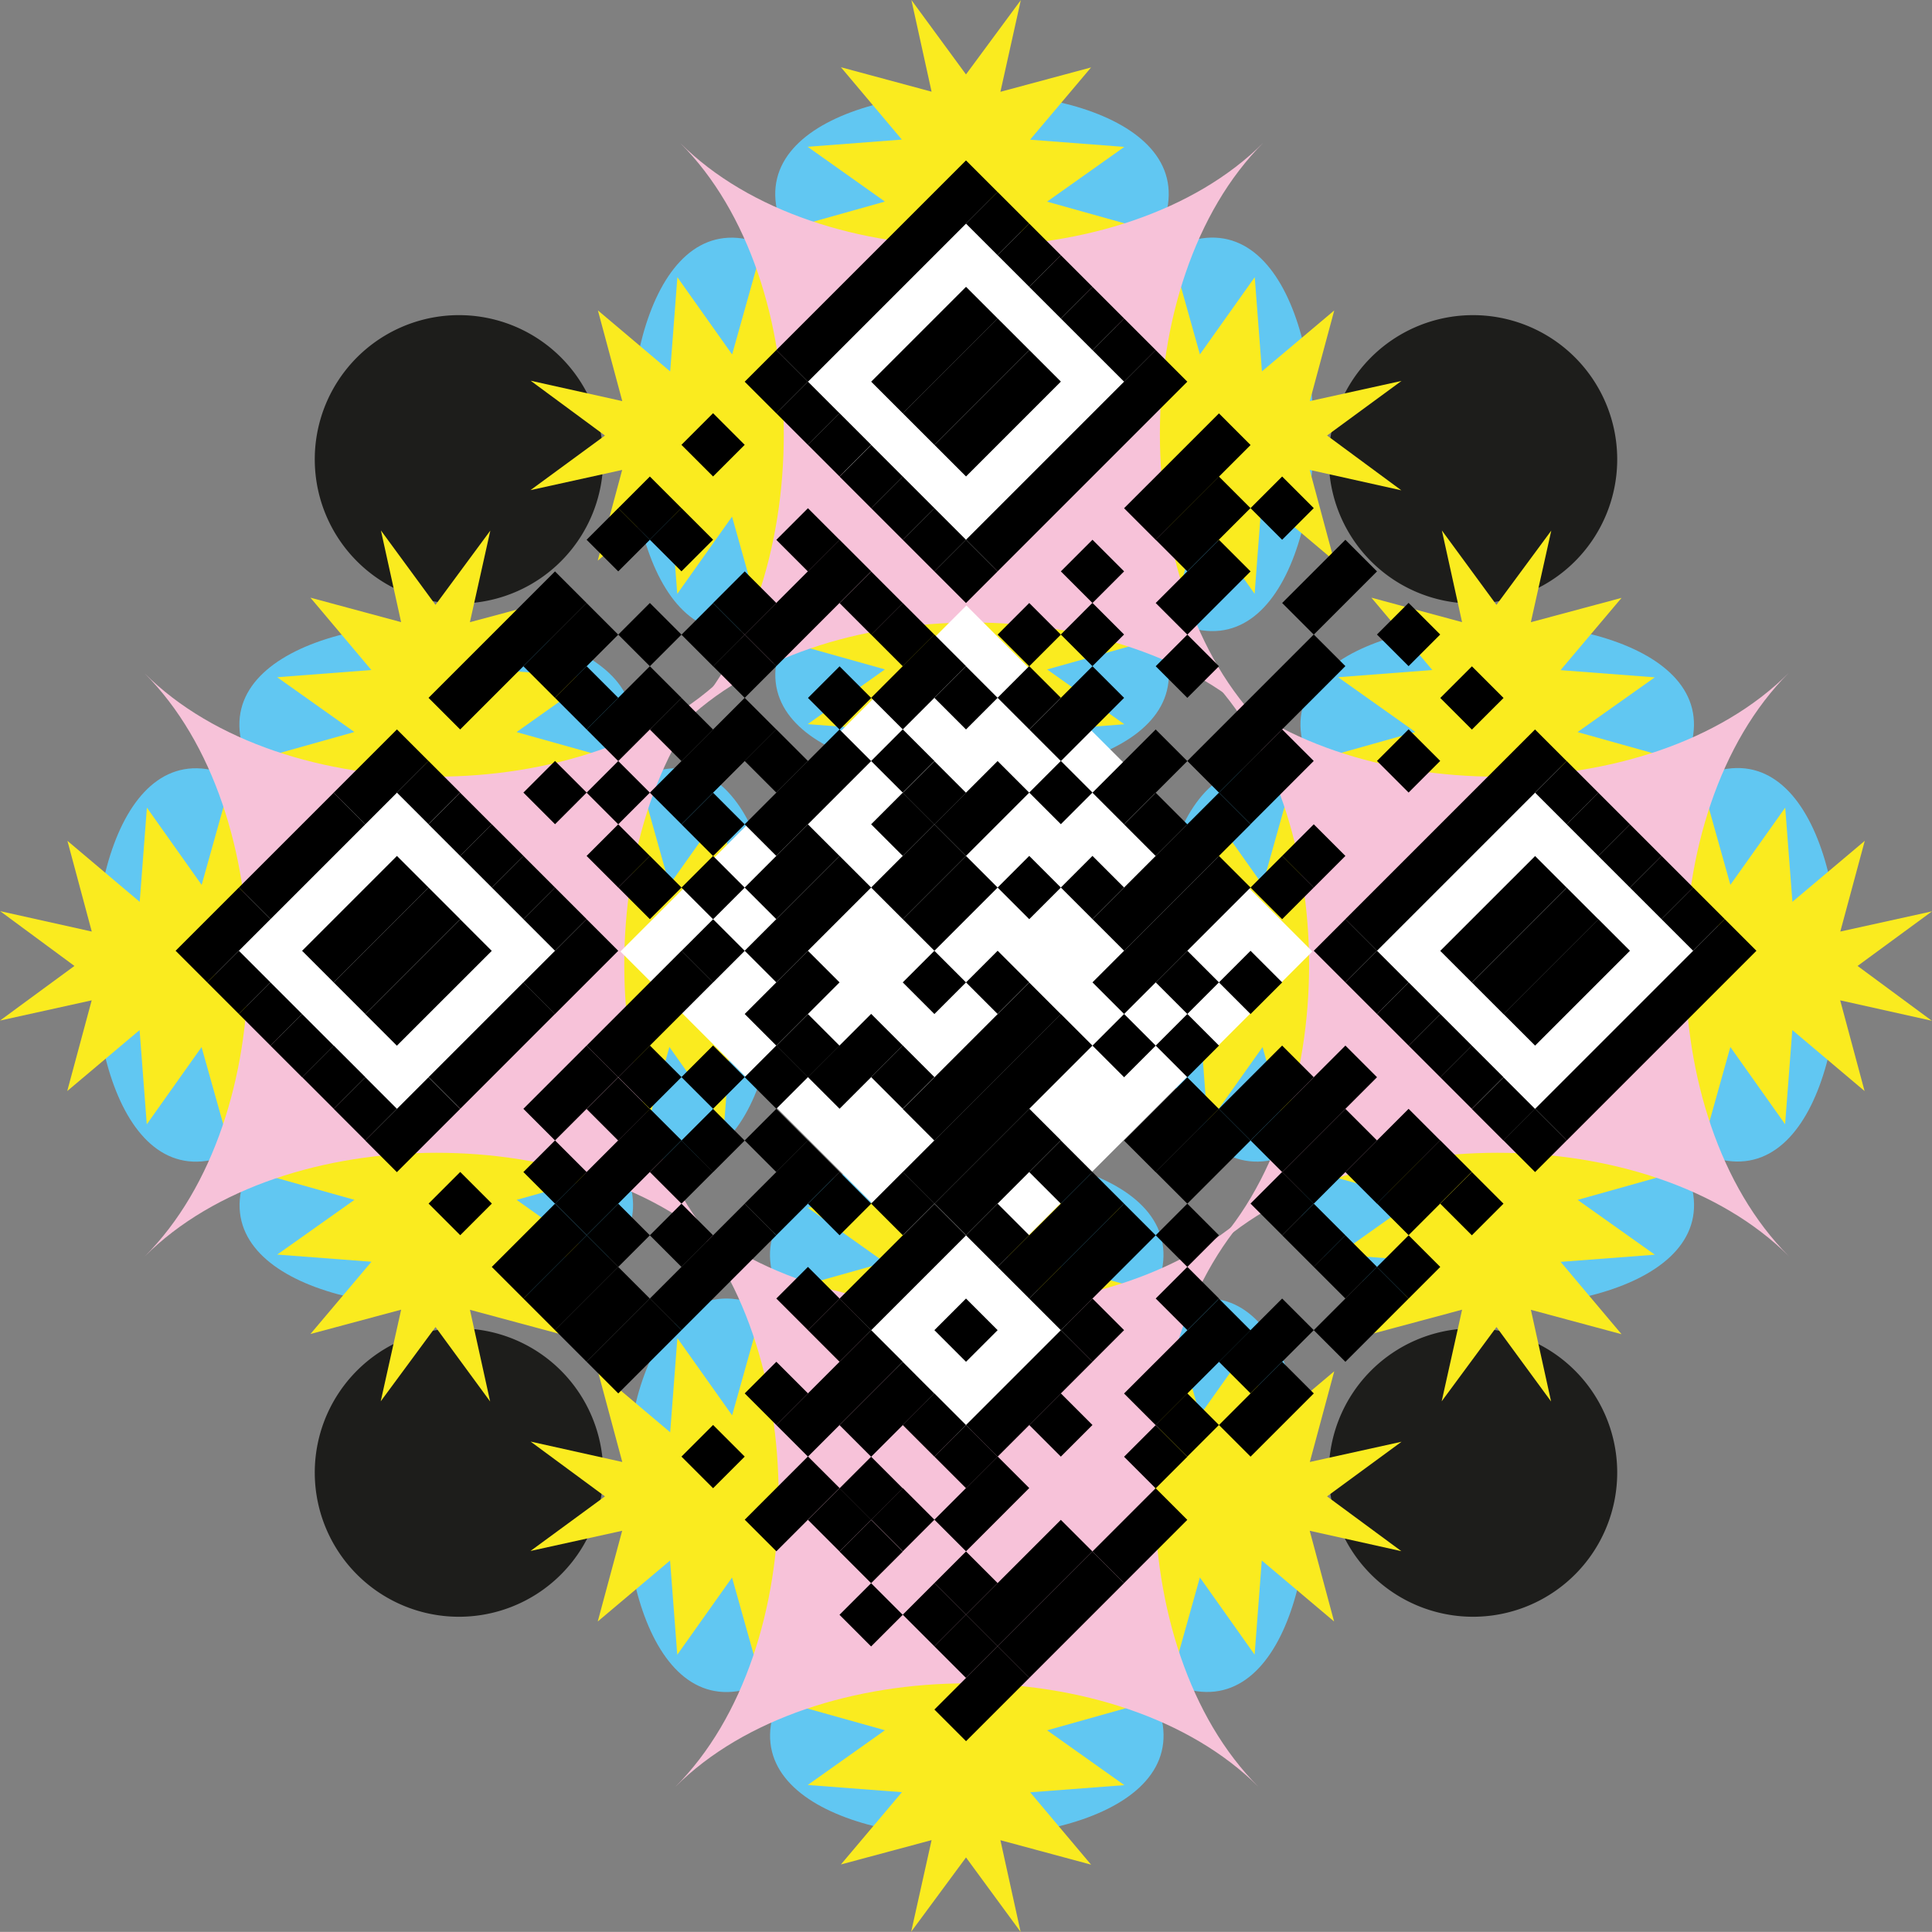 <svg xmlns="http://www.w3.org/2000/svg" viewBox="0 0 493.71 493.68"><rect x="0" y="0" width="493.71" height="493.68" fill="#808080" stroke="none"/><defs><style>.cls-1{fill:#1d1d1b;}.cls-2{fill:#61c7f2;}.cls-3{fill:#faeb1f;}.cls-4{fill:#f7c2d9;}.cls-5{fill:#fff;}</style></defs><g id="Laag_2" data-name="Laag 2"><g id="Laag_1-2" data-name="Laag 1"><path class="cls-1" d="M80.44,117.79a36.85,36.85,0,1,1,37.25,36.44,36.85,36.85,0,0,1-37.25-36.44"/><path class="cls-1" d="M339.57,117.79a36.85,36.85,0,1,1,37.26,36.44,36.86,36.86,0,0,1-37.26-36.44"/><path class="cls-1" d="M80.44,376.71a36.85,36.85,0,1,1,37.25,36.44,36.85,36.85,0,0,1-37.25-36.44"/><path class="cls-1" d="M339.57,376.71a36.85,36.85,0,1,1,37.26,36.44,36.87,36.87,0,0,1-37.26-36.44"/><path class="cls-2" d="M148.09,283.16c67.61,67.55-140.75,67.64-73.2,0C7.34,350.8,7.25,142.43,74.86,210c-67.61-67.55,140.76-67.63,73.21,0,67.55-67.6,67.63,140.76,0,73.21"/><path class="cls-2" d="M419.22,283.16c67.6,67.55-140.76,67.64-73.21,0-67.55,67.61-67.64-140.76,0-73.21-67.61-67.55,140.76-67.63,73.21,0,67.55-67.6,67.63,140.76,0,73.21"/><path class="cls-2" d="M285,147.61c67.61,67.55-140.76,67.64-73.21,0-67.55,67.61-67.63-140.76,0-73.21-67.6-67.55,140.76-67.63,73.21,0,67.55-67.6,67.64,140.76,0,73.21"/><path class="cls-2" d="M283.66,418.71c67.6,67.55-140.76,67.63-73.21,0-67.55,67.6-67.64-140.76,0-73.21-67.61-67.55,140.76-67.64,73.21,0,67.55-67.61,67.63,140.76,0,73.21"/><polygon class="cls-3" points="152.52 205.59 153.86 224.56 164.54 202.83 171.07 226.11 185.08 206.38 186.92 230.45 205.41 214.87 199.16 238.05 222.59 232.89 203.56 246.84 222.55 260.85 199.13 255.63 205.35 278.81 186.88 263.22 185.05 287.29 171.06 267.55 164.53 290.83 153.86 269.11 152.54 288.07 133.58 289.4 155.31 300.09 132.02 306.62 151.76 320.63 127.69 322.46 143.26 340.95 120.09 334.71 125.25 358.14 111.3 339.11 97.29 358.1 102.51 334.68 79.33 340.9 94.92 322.43 70.84 320.6 90.58 306.61 67.3 300.08 89.02 289.41 70.07 288.09 68.73 269.13 58.05 290.85 51.51 267.57 37.51 287.31 35.67 263.23 17.18 278.81 23.43 255.63 0 260.8 19.02 246.84 0.04 232.84 23.45 238.05 17.23 214.87 35.7 230.46 37.54 206.39 51.53 226.13 58.05 202.85 68.73 224.57 70.05 205.62 89.01 204.28 67.28 193.6 90.56 187.06 70.83 173.06 94.9 171.22 79.33 152.73 102.5 158.98 97.34 135.55 111.29 154.57 125.3 135.59 120.08 159 143.26 152.78 127.67 171.25 151.74 173.09 132 187.08 155.29 193.6 133.56 204.28 152.52 205.59"/><polygon class="cls-3" points="423.64 205.59 424.98 224.56 435.66 202.83 442.19 226.11 456.2 206.38 458.04 230.45 476.53 214.87 470.28 238.05 493.71 232.89 474.69 246.84 493.67 260.85 470.25 255.63 476.48 278.81 458.01 263.22 456.17 287.29 442.18 267.55 435.66 290.83 424.98 269.11 423.66 288.07 404.7 289.4 426.43 300.09 403.15 306.62 422.88 320.63 398.81 322.46 414.38 340.95 391.21 334.71 396.37 358.14 382.42 339.11 368.41 358.1 373.63 334.68 350.45 340.9 366.04 322.43 341.97 320.6 361.7 306.61 338.42 300.08 360.15 289.41 341.19 288.09 339.85 269.13 329.17 290.85 322.64 267.57 308.63 287.31 306.79 263.23 288.31 278.81 294.55 255.63 271.12 260.8 290.15 246.84 271.16 232.84 294.58 238.05 288.35 214.87 306.83 230.46 308.66 206.39 322.65 226.13 329.18 202.85 339.85 224.57 341.17 205.62 360.13 204.28 338.4 193.6 361.69 187.06 341.95 173.06 366.02 171.22 350.45 152.73 373.62 158.98 368.46 135.55 382.41 154.57 396.42 135.59 391.2 159 414.38 152.78 398.79 171.25 422.87 173.09 403.13 187.08 426.41 193.6 404.69 204.28 423.64 205.59"/><polygon class="cls-3" points="288.08 70.05 289.42 89.01 300.1 67.28 306.63 90.56 320.64 70.83 322.48 94.9 340.96 79.33 334.72 102.5 358.15 97.34 339.12 111.29 358.11 125.3 334.69 120.08 340.92 143.26 322.44 127.67 320.61 151.74 306.62 132 300.1 155.29 289.42 133.56 288.1 152.52 269.14 153.86 290.87 164.54 267.58 171.07 287.32 185.08 263.25 186.92 278.82 205.4 255.65 199.16 260.81 222.59 246.86 203.56 232.85 222.55 238.06 199.13 214.89 205.35 230.48 186.88 206.41 185.05 226.14 171.06 202.86 164.53 224.59 153.86 205.63 152.54 204.29 133.58 193.61 155.31 187.07 132.02 173.07 151.76 171.23 127.69 152.75 143.26 158.99 120.09 135.56 125.25 154.59 111.3 135.6 97.29 159.02 102.5 152.79 79.32 171.26 94.92 173.1 70.84 187.09 90.58 193.62 67.3 204.29 89.03 205.61 70.07 224.57 68.73 202.84 58.05 226.13 51.51 206.39 37.51 230.46 35.67 214.89 17.18 238.06 23.43 232.9 0 246.85 19.02 260.86 0.04 255.65 23.46 278.82 17.23 263.23 35.7 287.31 37.54 267.57 51.53 290.85 58.05 269.13 68.73 288.08 70.05"/><polygon class="cls-3" points="288.08 341.14 289.42 360.1 300.1 338.38 306.63 361.66 320.64 341.92 322.48 366 340.96 350.42 334.72 373.6 358.15 368.43 339.12 382.39 358.11 396.39 334.69 391.18 340.92 414.36 322.44 398.77 320.61 422.84 306.62 403.1 300.1 426.38 289.42 404.66 288.1 423.61 269.14 424.95 290.87 435.63 267.58 442.17 287.32 456.18 263.25 458.01 278.82 476.5 255.65 470.25 260.81 493.68 246.86 474.66 232.85 493.64 238.06 470.23 214.89 476.45 230.48 457.98 206.41 456.14 226.14 442.15 202.86 435.63 224.59 424.96 205.63 423.63 204.29 404.68 193.61 426.4 187.07 403.12 173.07 422.86 171.23 398.78 152.75 414.36 158.99 391.18 135.56 396.34 154.59 382.39 135.6 368.39 159.02 373.6 152.79 350.42 171.26 366.01 173.1 341.94 187.09 361.68 193.62 338.4 204.29 360.12 205.61 341.16 224.57 339.82 202.84 329.14 226.13 322.61 206.39 308.6 230.46 306.77 214.89 288.28 238.06 294.52 232.9 271.1 246.85 290.12 260.86 271.13 255.65 294.55 278.82 288.33 263.23 306.8 287.31 308.64 267.57 322.63 290.85 329.15 269.13 339.82 288.08 341.14"/><path class="cls-4" d="M186,321c-35.27-35.25-113.75-35.21-149,.06,35.24-35.27,35.21-113.75-.06-149,35.27,35.24,113.75,35.21,149-.06-35.24,35.27-35.21,113.74.06,149"/><path class="cls-4" d="M457.12,321c-35.27-35.25-113.74-35.21-149,.06,35.25-35.27,35.21-113.75-.06-149,35.27,35.24,113.75,35.21,149-.06-35.24,35.27-35.21,113.74.06,149"/><path class="cls-4" d="M322.88,185.49c-35.27-35.24-113.75-35.21-149,.06,35.24-35.27,35.21-113.75-.06-149,35.27,35.24,113.74,35.21,149-.06-35.25,35.27-35.21,113.75.06,149"/><path class="cls-4" d="M321.56,456.58c-35.27-35.24-113.75-35.21-149,.06,35.24-35.27,35.21-113.74-.06-149,35.27,35.25,113.75,35.22,149-.06-35.24,35.28-35.21,113.75.06,149"/><rect class="cls-5" x="184.44" y="180.63" width="125.03" height="125.03" transform="translate(-99.6 245.84) rotate(-45)"/><rect class="cls-5" x="226.77" y="319.4" width="40.39" height="40.39" transform="translate(-162.94 248.53) rotate(-41.45)"/><rect class="cls-5" x="354.37" y="205.37" width="75.55" height="75.55" transform="translate(-57.07 348.51) rotate(-45)"/><rect class="cls-5" x="208.97" y="60.7" width="75.55" height="75.55" transform="translate(2.64 203.32) rotate(-45)"/><rect class="cls-5" x="64.9" y="205.37" width="75.55" height="75.55" transform="translate(-141.86 143.81) rotate(-45)"/><rect x="192.38" y="63.55" width="68.55" height="11.43" transform="translate(17.41 180.56) rotate(-45)"/><rect x="192.67" y="91.83" width="11.43" height="11.43" transform="translate(-10.87 168.85) rotate(-45)"/><rect x="176.51" y="107.98" width="11.43" height="11.43" transform="translate(-27.02 162.17) rotate(-45.01)"/><rect x="160.35" y="124.14" width="11.43" height="11.43" transform="translate(-43.18 155.46) rotate(-45)"/><rect x="152.27" y="132.22" width="11.43" height="11.43" transform="translate(-51.26 152.11) rotate(-45)"/><rect x="106.86" y="160.5" width="45.7" height="11.43" transform="translate(-79.54 140.4) rotate(-45)"/><rect x="85.97" y="192.81" width="22.85" height="11.43" transform="translate(-111.85 127.01) rotate(-45)"/><rect x="60.06" y="213.01" width="34.28" height="11.43" transform="translate(-132.05 118.65) rotate(-45)"/><rect x="45.57" y="233.21" width="22.85" height="11.43" transform="translate(-152.25 110.28) rotate(-45)"/><rect x="249.22" y="51.43" width="11.43" height="11.43" transform="translate(34.26 197) rotate(-45)"/><rect x="200.75" y="99.91" width="11.43" height="11.42" transform="translate(-14.21 176.92) rotate(-45)"/><rect x="168.43" y="132.22" width="11.43" height="11.43" transform="translate(-46.53 163.56) rotate(-45.01)"/><rect x="134.44" y="160.5" width="22.85" height="11.43" transform="translate(-74.81 151.83) rotate(-45)"/><rect x="103.8" y="196.85" width="11.43" height="11.42" transform="translate(-111.17 136.79) rotate(-45.01)"/><rect x="55.32" y="245.33" width="11.43" height="11.43" transform="translate(-159.63 116.69) rotate(-45)"/><rect x="257.3" y="59.51" width="11.43" height="11.43" transform="translate(30.92 205.08) rotate(-45)"/><rect x="221.64" y="83.75" width="34.28" height="11.43" transform="translate(6.68 195.04) rotate(-45)"/><rect x="208.83" y="107.98" width="11.43" height="11.43" transform="translate(-17.55 185.02) rotate(-45.01)"/><rect x="160.35" y="156.46" width="11.43" height="11.43" transform="translate(-66.03 164.92) rotate(-45)"/><rect x="144.19" y="172.62" width="11.43" height="11.43" transform="translate(-82.19 158.23) rotate(-45)"/><rect x="111.88" y="204.93" width="11.43" height="11.43" transform="translate(-114.51 144.85) rotate(-45)"/><rect x="76.21" y="229.17" width="34.28" height="11.43" transform="translate(-138.74 134.81) rotate(-45)"/><rect x="63.4" y="253.41" width="11.43" height="11.43" transform="translate(-162.98 124.77) rotate(-45)"/><rect x="265.38" y="67.59" width="11.43" height="11.43" transform="translate(27.57 213.16) rotate(-45)"/><rect x="229.72" y="91.83" width="34.28" height="11.43" transform="translate(3.34 203.14) rotate(-45.01)"/><rect x="216.91" y="116.06" width="11.43" height="11.43" transform="translate(-20.91 193.06) rotate(-44.99)"/><rect x="200.75" y="132.22" width="11.43" height="11.43" transform="translate(-37.07 186.37) rotate(-44.99)"/><rect x="184.59" y="148.38" width="11.43" height="11.43" transform="translate(-53.22 179.7) rotate(-45)"/><rect x="176.51" y="156.46" width="11.43" height="11.43" transform="translate(-61.3 176.33) rotate(-44.99)"/><rect x="150.6" y="176.66" width="22.85" height="11.43" transform="translate(-81.5 167.98) rotate(-45)"/><rect x="136.12" y="196.85" width="11.43" height="11.43" transform="translate(-101.7 159.64) rotate(-45.01)"/><rect x="119.96" y="213.01" width="11.43" height="11.43" transform="translate(-117.85 152.92) rotate(-45)"/><rect x="84.29" y="237.25" width="34.28" height="11.43" transform="translate(-142.09 142.89) rotate(-45)"/><rect x="71.48" y="261.49" width="11.43" height="11.43" transform="translate(-166.33 132.85) rotate(-45)"/><rect x="273.46" y="75.67" width="11.43" height="11.43" transform="translate(24.22 221.24) rotate(-45)"/><rect x="237.8" y="99.91" width="34.28" height="11.43" transform="translate(0 211.22) rotate(-45.01)"/><rect x="224.98" y="124.14" width="11.43" height="11.43" transform="translate(-24.25 201.16) rotate(-45)"/><rect x="189.32" y="148.38" width="34.28" height="11.43" transform="translate(-48.49 191.15) rotate(-45.01)"/><rect x="184.59" y="164.54" width="11.43" height="11.43" transform="translate(-64.65 184.43) rotate(-45)"/><rect x="168.43" y="180.7" width="11.42" height="11.43" transform="translate(-80.81 177.74) rotate(-45)"/><rect x="152.27" y="196.85" width="11.43" height="11.43" transform="translate(-96.96 171.04) rotate(-45)"/><rect x="128.04" y="221.09" width="11.43" height="11.43" transform="translate(-121.2 161) rotate(-45)"/><rect x="92.37" y="245.33" width="34.28" height="11.43" transform="translate(-145.43 150.94) rotate(-44.99)"/><rect x="79.56" y="269.56" width="11.43" height="11.43" transform="translate(-169.69 140.95) rotate(-45.01)"/><rect x="281.54" y="83.75" width="11.43" height="11.43" transform="translate(20.88 229.32) rotate(-45)"/><rect x="233.06" y="132.22" width="11.43" height="11.43" transform="translate(-27.6 209.24) rotate(-45)"/><rect x="216.9" y="148.38" width="11.43" height="11.43" transform="translate(-43.76 202.52) rotate(-44.99)"/><rect x="165.08" y="188.78" width="34.28" height="11.42" transform="translate(-84.15 185.81) rotate(-45)"/><rect x="152.27" y="213.01" width="11.43" height="11.43" transform="translate(-108.39 175.78) rotate(-45)"/><rect x="136.12" y="229.17" width="11.43" height="11.43" transform="translate(-124.55 169.08) rotate(-45)"/><rect x="87.64" y="277.64" width="11.43" height="11.43" transform="translate(-173.02 149) rotate(-45)"/><rect x="240.86" y="112.02" width="68.55" height="11.43" transform="translate(-2.67 229.03) rotate(-45)"/><rect x="241.14" y="140.3" width="11.43" height="11.43" transform="translate(-30.95 217.32) rotate(-45)"/><rect x="224.98" y="156.46" width="11.43" height="11.43" transform="translate(-47.1 210.63) rotate(-45)"/><rect x="208.83" y="172.62" width="11.42" height="11.43" transform="translate(-63.26 203.91) rotate(-44.99)"/><rect x="192.67" y="188.77" width="11.43" height="11.43" transform="translate(-79.42 197.27) rotate(-45.01)"/><rect x="176.51" y="204.93" width="11.43" height="11.43" transform="translate(-95.57 190.52) rotate(-44.99)"/><rect x="160.35" y="221.09" width="11.43" height="11.43" transform="translate(-111.73 183.85) rotate(-45)"/><rect x="134.44" y="241.29" width="22.85" height="11.43" transform="translate(-131.93 175.49) rotate(-45)"/><rect x="108.53" y="261.49" width="34.28" height="11.43" transform="translate(-152.14 167.15) rotate(-45.01)"/><rect x="94.05" y="281.68" width="22.85" height="11.43" transform="translate(-172.32 158.73) rotate(-44.99)"/><rect x="223.31" y="168.58" width="22.85" height="11.43" transform="translate(-54.48 217.06) rotate(-45.01)"/><rect x="189.32" y="196.85" width="34.28" height="11.43" transform="translate(-82.77 205.32) rotate(-45)"/><rect x="176.51" y="221.09" width="11.43" height="11.43" transform="translate(-107 195.25) rotate(-44.99)"/><rect x="286.27" y="116.06" width="34.28" height="11.43" transform="translate(2.74 250.18) rotate(-44.99)"/><rect x="273.46" y="140.3" width="11.43" height="11.43" transform="translate(-21.48 240.17) rotate(-45)"/><rect x="257.3" y="156.46" width="11.43" height="11.43" transform="translate(-37.64 233.48) rotate(-45)"/><rect x="241.14" y="172.62" width="11.43" height="11.43" transform="translate(-53.8 226.78) rotate(-45)"/><rect x="224.98" y="188.77" width="11.43" height="11.43" transform="translate(-69.95 220.12) rotate(-45.01)"/><rect x="190.99" y="217.05" width="22.85" height="11.43" transform="translate(-98.23 208.38) rotate(-45)"/><rect x="176.51" y="237.25" width="11.43" height="11.43" transform="translate(-118.42 199.98) rotate(-44.99)"/><rect x="148.93" y="253.41" width="34.28" height="11.43" transform="translate(-134.59 193.32) rotate(-45)"/><rect x="134.44" y="273.6" width="22.85" height="11.43" transform="translate(-154.78 184.95) rotate(-45)"/><rect x="111.88" y="301.88" width="11.43" height="11.43" transform="translate(-183.07 173.27) rotate(-45.01)"/><rect x="296.02" y="128.18" width="22.85" height="11.43" transform="translate(-4.62 256.65) rotate(-45.01)"/><rect x="273.46" y="156.46" width="11.43" height="11.43" transform="translate(-32.9 244.93) rotate(-45.01)"/><rect x="257.3" y="172.62" width="11.43" height="11.43" transform="translate(-49.06 238.24) rotate(-45.01)"/><rect x="233.06" y="196.85" width="11.43" height="11.43" transform="translate(-73.3 228.14) rotate(-44.99)"/><rect x="224.98" y="204.93" width="11.43" height="11.43" transform="translate(-81.38 224.82) rotate(-45)"/><rect x="189.32" y="229.17" width="34.28" height="11.43" transform="translate(-105.62 214.78) rotate(-45)"/><rect x="160.35" y="269.56" width="11.43" height="11.43" transform="translate(-146.02 198.08) rotate(-45.01)"/><rect x="152.27" y="277.64" width="11.43" height="11.43" transform="translate(-154.08 194.68) rotate(-44.99)"/><rect x="136.12" y="293.8" width="11.43" height="11.43" transform="translate(-170.25 188.01) rotate(-45)"/><rect x="321.93" y="124.14" width="11.43" height="11.43" transform="translate(4.14 269.71) rotate(-45)"/><rect x="296.02" y="144.34" width="22.85" height="11.43" transform="translate(-16.05 261.35) rotate(-45)"/><rect x="263.71" y="176.66" width="22.85" height="11.43" transform="translate(-48.37 247.96) rotate(-45)"/><rect x="239.47" y="200.89" width="22.85" height="11.43" transform="translate(-72.61 237.92) rotate(-45)"/><rect x="223.31" y="217.05" width="22.85" height="11.43" transform="translate(-88.77 231.23) rotate(-45)"/><rect x="190.99" y="249.37" width="22.85" height="11.43" transform="translate(-121.08 217.84) rotate(-45)"/><rect x="176.51" y="269.56" width="11.43" height="11.43" transform="translate(-141.29 209.51) rotate(-45.01)"/><rect x="140.85" y="293.8" width="34.28" height="11.43" transform="translate(-165.53 199.47) rotate(-45.01)"/><rect x="126.36" y="314" width="22.85" height="11.43" transform="translate(-185.71 191.07) rotate(-45)"/><rect x="297.7" y="164.54" width="11.43" height="11.43" transform="translate(-31.52 264.41) rotate(-45)"/><rect x="265.38" y="196.85" width="11.43" height="11.43" transform="translate(-63.83 251.05) rotate(-45.01)"/><rect x="231.39" y="225.13" width="22.85" height="11.43" transform="translate(-92.11 239.31) rotate(-45)"/><rect x="200.75" y="261.49" width="11.43" height="11.43" transform="translate(-128.46 224.22) rotate(-44.99)"/><rect x="192.67" y="269.56" width="11.43" height="11.43" transform="translate(-136.55 220.94) rotate(-45.01)"/><rect x="176.51" y="285.72" width="11.43" height="11.43" transform="translate(-152.7 214.18) rotate(-44.99)"/><rect x="168.43" y="293.8" width="11.43" height="11.43" transform="translate(-160.78 210.86) rotate(-45)"/><rect x="152.27" y="309.96" width="11.43" height="11.43" transform="translate(-176.94 204.17) rotate(-45)"/><rect x="134.44" y="322.08" width="22.85" height="11.43" transform="translate(-189.06 199.15) rotate(-45)"/><rect x="328.34" y="144.34" width="22.85" height="11.43" transform="translate(-6.59 284.2) rotate(-45)"/><rect x="279.86" y="192.81" width="22.85" height="11.43" transform="translate(-55.06 264.12) rotate(-45)"/><rect x="257.3" y="221.09" width="11.43" height="11.43" transform="translate(-83.34 252.41) rotate(-45)"/><rect x="233.06" y="245.33" width="11.43" height="11.43" transform="translate(-107.58 242.37) rotate(-45)"/><rect x="207.15" y="265.53" width="22.85" height="11.43" transform="translate(-127.78 234.03) rotate(-45.01)"/><rect x="192.67" y="285.72" width="11.43" height="11.43" transform="translate(-147.97 225.64) rotate(-45)"/><rect x="168.43" y="309.96" width="11.43" height="11.43" transform="translate(-172.21 215.6) rotate(-45)"/><rect x="142.52" y="330.16" width="22.85" height="11.43" transform="translate(-192.41 207.23) rotate(-45)"/><rect x="300.76" y="176.66" width="45.7" height="11.43" transform="translate(-34.16 282.27) rotate(-45.01)"/><rect x="289.62" y="204.93" width="11.43" height="11.43" transform="translate(-62.45 270.49) rotate(-44.99)"/><rect x="273.46" y="221.09" width="11.43" height="11.43" transform="translate(-78.61 263.83) rotate(-45)"/><rect x="249.22" y="245.33" width="11.43" height="11.43" transform="translate(-102.84 253.79) rotate(-45)"/><rect x="224.98" y="269.56" width="11.43" height="11.43" transform="translate(-127.08 243.79) rotate(-45.01)"/><rect x="191" y="297.84" width="22.85" height="11.43" transform="translate(-155.36 232.08) rotate(-45.01)"/><rect x="165.09" y="318.04" width="34.28" height="11.43" transform="translate(-175.56 223.68) rotate(-45)"/><rect x="150.6" y="338.24" width="22.85" height="11.43" transform="translate(-195.75 215.31) rotate(-45)"/><rect x="354.25" y="156.46" width="11.43" height="11.43" transform="translate(-9.23 302.07) rotate(-45.01)"/><rect x="312.18" y="192.81" width="22.85" height="11.43" transform="translate(-45.59 287.01) rotate(-45.01)"/><rect x="276.52" y="217.05" width="45.7" height="11.43" transform="translate(-69.83 276.93) rotate(-45)"/><rect x="228.04" y="265.53" width="45.7" height="11.43" transform="translate(-118.31 256.82) rotate(-44.99)"/><rect x="208.83" y="301.88" width="11.43" height="11.43" transform="translate(-154.66 241.79) rotate(-45)"/><rect x="276.52" y="233.21" width="45.7" height="11.43" transform="translate(-81.26 281.66) rotate(-45)"/><rect x="226.37" y="277.64" width="57.13" height="11.43" transform="translate(-125.7 263.26) rotate(-45)"/><rect x="224.98" y="301.88" width="11.43" height="11.43" transform="translate(-149.94 253.26) rotate(-45.01)"/><rect x="200.75" y="326.12" width="11.43" height="11.43" transform="translate(-174.17 243.18) rotate(-45)"/><rect x="370.41" y="172.62" width="11.43" height="11.43" transform="translate(-15.95 318.15) rotate(-44.99)"/><rect x="354.25" y="188.77" width="11.43" height="11.43" transform="translate(-32.08 311.53) rotate(-45.01)"/><rect x="330.01" y="213.01" width="11.43" height="11.43" transform="translate(-56.33 301.46) rotate(-45)"/><rect x="321.93" y="221.09" width="11.43" height="11.43" transform="translate(-64.41 298.11) rotate(-45)"/><rect x="297.7" y="245.33" width="11.43" height="11.43" transform="translate(-88.65 288.07) rotate(-45)"/><rect x="281.54" y="261.49" width="11.43" height="11.43" transform="translate(-104.8 281.38) rotate(-45)"/><rect x="237.8" y="293.8" width="34.28" height="11.43" transform="translate(-137.12 268.03) rotate(-45.01)"/><rect x="213.56" y="318.04" width="34.28" height="11.43" transform="translate(-161.35 257.91) rotate(-44.99)"/><rect x="208.83" y="334.2" width="11.43" height="11.43" transform="translate(-177.52 251.26) rotate(-45)"/><rect x="192.67" y="350.36" width="11.43" height="11.43" transform="translate(-193.67 244.57) rotate(-45)"/><rect x="176.51" y="366.51" width="11.43" height="11.43" transform="translate(-209.83 237.87) rotate(-45)"/><rect x="313.85" y="245.33" width="11.43" height="11.43" transform="translate(-83.91 299.5) rotate(-45)"/><rect x="297.7" y="261.49" width="11.43" height="11.43" transform="translate(-100.07 292.8) rotate(-45)"/><rect x="265.38" y="293.8" width="11.43" height="11.43" transform="translate(-132.39 279.42) rotate(-45)"/><rect x="249.22" y="309.96" width="11.43" height="11.43" transform="translate(-148.55 272.72) rotate(-45)"/><rect x="197.4" y="350.36" width="34.28" height="11.43" transform="translate(-188.94 255.99) rotate(-45)"/><rect x="337.8" y="208.97" width="68.55" height="11.43" transform="translate(-42.83 325.98) rotate(-45)"/><rect x="338.09" y="237.25" width="11.43" height="11.43" transform="translate(-71.1 314.27) rotate(-45)"/><rect x="287.94" y="281.68" width="22.85" height="11.43" transform="translate(-115.54 295.82) rotate(-44.99)"/><rect x="253.95" y="309.96" width="34.28" height="11.43" transform="translate(-143.81 284.15) rotate(-45)"/><rect x="241.14" y="334.2" width="11.43" height="11.43" transform="translate(-168.05 274.11) rotate(-45)"/><rect x="215.23" y="354.4" width="22.85" height="11.43" transform="translate(-188.24 265.7) rotate(-44.99)"/><rect x="191" y="378.63" width="22.85" height="11.43" transform="translate(-212.5 255.74) rotate(-45.01)"/><rect x="394.65" y="196.85" width="11.43" height="11.43" transform="translate(-25.97 342.43) rotate(-45)"/><rect x="346.17" y="245.33" width="11.43" height="11.43" transform="translate(-74.45 322.35) rotate(-45)"/><rect x="312.18" y="273.6" width="22.85" height="11.43" transform="translate(-102.73 310.63) rotate(-45)"/><rect x="296.02" y="289.76" width="22.85" height="11.43" transform="translate(-118.88 303.94) rotate(-45)"/><rect x="262.03" y="318.04" width="34.28" height="11.43" transform="translate(-147.16 292.23) rotate(-45)"/><rect x="233.06" y="358.43" width="11.43" height="11.43" transform="translate(-187.56 275.5) rotate(-45)"/><rect x="216.9" y="374.59" width="11.43" height="11.43" transform="translate(-203.7 268.76) rotate(-44.99)"/><rect x="208.83" y="382.67" width="11.43" height="11.43" transform="translate(-211.79 265.46) rotate(-45)"/><rect x="402.72" y="204.93" width="11.43" height="11.43" transform="translate(-29.32 350.5) rotate(-45)"/><rect x="367.06" y="229.17" width="34.28" height="11.43" transform="translate(-53.57 340.42) rotate(-44.99)"/><rect x="354.25" y="253.41" width="11.43" height="11.43" transform="translate(-77.79 330.43) rotate(-45)"/><rect x="318.59" y="277.64" width="34.28" height="11.43" transform="translate(-102.03 320.39) rotate(-45)"/><rect x="297.7" y="309.96" width="11.43" height="11.43" transform="translate(-134.35 307) rotate(-45)"/><rect x="273.46" y="334.2" width="11.43" height="11.43" transform="translate(-158.59 296.96) rotate(-45)"/><rect x="245.87" y="350.36" width="34.28" height="11.43" transform="translate(-174.74 290.27) rotate(-45)"/><rect x="241.14" y="366.51" width="11.43" height="11.43" transform="translate(-190.9 283.57) rotate(-45)"/><rect x="224.98" y="382.67" width="11.43" height="11.43" transform="translate(-207.07 276.92) rotate(-45.01)"/><rect x="216.91" y="390.75" width="11.43" height="11.43" transform="translate(-215.13 273.49) rotate(-44.99)"/><rect x="410.8" y="213.01" width="11.43" height="11.43" transform="translate(-32.67 358.58) rotate(-45)"/><rect x="375.14" y="237.25" width="34.28" height="11.43" transform="translate(-56.91 348.5) rotate(-44.99)"/><rect x="362.33" y="261.49" width="11.43" height="11.43" transform="translate(-81.14 338.5) rotate(-45)"/><rect x="328.34" y="289.76" width="22.85" height="11.43" transform="translate(-109.42 326.79) rotate(-45)"/><rect x="321.93" y="301.88" width="11.43" height="11.43" transform="translate(-121.54 321.82) rotate(-45.01)"/><rect x="297.7" y="326.12" width="11.43" height="11.43" transform="translate(-145.77 311.73) rotate(-45)"/><rect x="265.38" y="358.43" width="11.43" height="11.43" transform="translate(-178.09 298.35) rotate(-45)"/><rect x="239.47" y="378.63" width="22.85" height="11.43" transform="translate(-198.3 290.02) rotate(-45.01)"/><rect x="216.9" y="406.91" width="11.43" height="11.43" transform="translate(-226.55 278.22) rotate(-44.99)"/><rect x="418.88" y="221.09" width="11.43" height="11.43" transform="translate(-36.01 366.66) rotate(-45)"/><rect x="383.22" y="245.33" width="34.28" height="11.43" transform="translate(-60.25 356.62) rotate(-45)"/><rect x="370.41" y="269.56" width="11.43" height="11.43" transform="translate(-84.49 346.58) rotate(-45)"/><rect x="344.5" y="289.76" width="22.85" height="11.43" transform="translate(-104.69 338.22) rotate(-45)"/><rect x="330.01" y="309.96" width="11.43" height="11.43" transform="translate(-124.88 329.85) rotate(-45)"/><rect x="286.27" y="342.28" width="34.28" height="11.43" transform="translate(-157.2 316.42) rotate(-44.99)"/><rect x="241.14" y="398.83" width="11.43" height="11.43" transform="translate(-213.75 293.04) rotate(-45)"/><rect x="233.06" y="406.91" width="11.43" height="11.43" transform="translate(-221.83 289.69) rotate(-45)"/><rect x="426.96" y="229.17" width="11.43" height="11.43" transform="translate(-39.36 374.74) rotate(-45)"/><rect x="378.49" y="277.64" width="11.43" height="11.43" transform="translate(-87.84 354.62) rotate(-44.99)"/><rect x="352.58" y="297.84" width="22.85" height="11.43" transform="translate(-108.03 346.34) rotate(-45.01)"/><rect x="338.09" y="318.04" width="11.43" height="11.43" transform="translate(-128.23 337.93) rotate(-45)"/><rect x="312.18" y="338.24" width="22.85" height="11.43" transform="translate(-148.43 329.56) rotate(-45)"/><rect x="297.7" y="358.43" width="11.43" height="11.43" transform="translate(-168.63 321.2) rotate(-45)"/><rect x="289.62" y="366.51" width="11.43" height="11.43" transform="translate(-176.7 317.81) rotate(-44.99)"/><rect x="245.87" y="398.83" width="34.28" height="11.43" transform="translate(-209.02 304.47) rotate(-45)"/><rect x="241.14" y="414.99" width="11.43" height="11.43" transform="translate(-225.18 297.77) rotate(-45)"/><rect x="386.28" y="257.45" width="68.55" height="11.43" transform="translate(-62.9 374.45) rotate(-45)"/><rect x="386.57" y="285.72" width="11.43" height="11.43" transform="translate(-91.18 362.74) rotate(-45)"/><rect x="370.41" y="301.88" width="11.43" height="11.43" transform="translate(-107.34 356.05) rotate(-45)"/><rect x="354.25" y="318.04" width="11.43" height="11.43" transform="translate(-123.5 349.36) rotate(-45)"/><rect x="336.42" y="330.16" width="22.85" height="11.43" transform="translate(-135.62 344.34) rotate(-45)"/><rect x="312.18" y="354.4" width="22.85" height="11.43" transform="translate(-159.85 334.3) rotate(-45)"/><rect x="279.86" y="386.71" width="22.85" height="11.43" transform="translate(-192.17 320.91) rotate(-45)"/><rect x="253.95" y="406.91" width="34.28" height="11.43" transform="translate(-212.37 312.55) rotate(-45)"/><rect x="239.47" y="427.11" width="22.85" height="11.43" transform="translate(-232.56 304.18) rotate(-45)"/></g></g></svg>